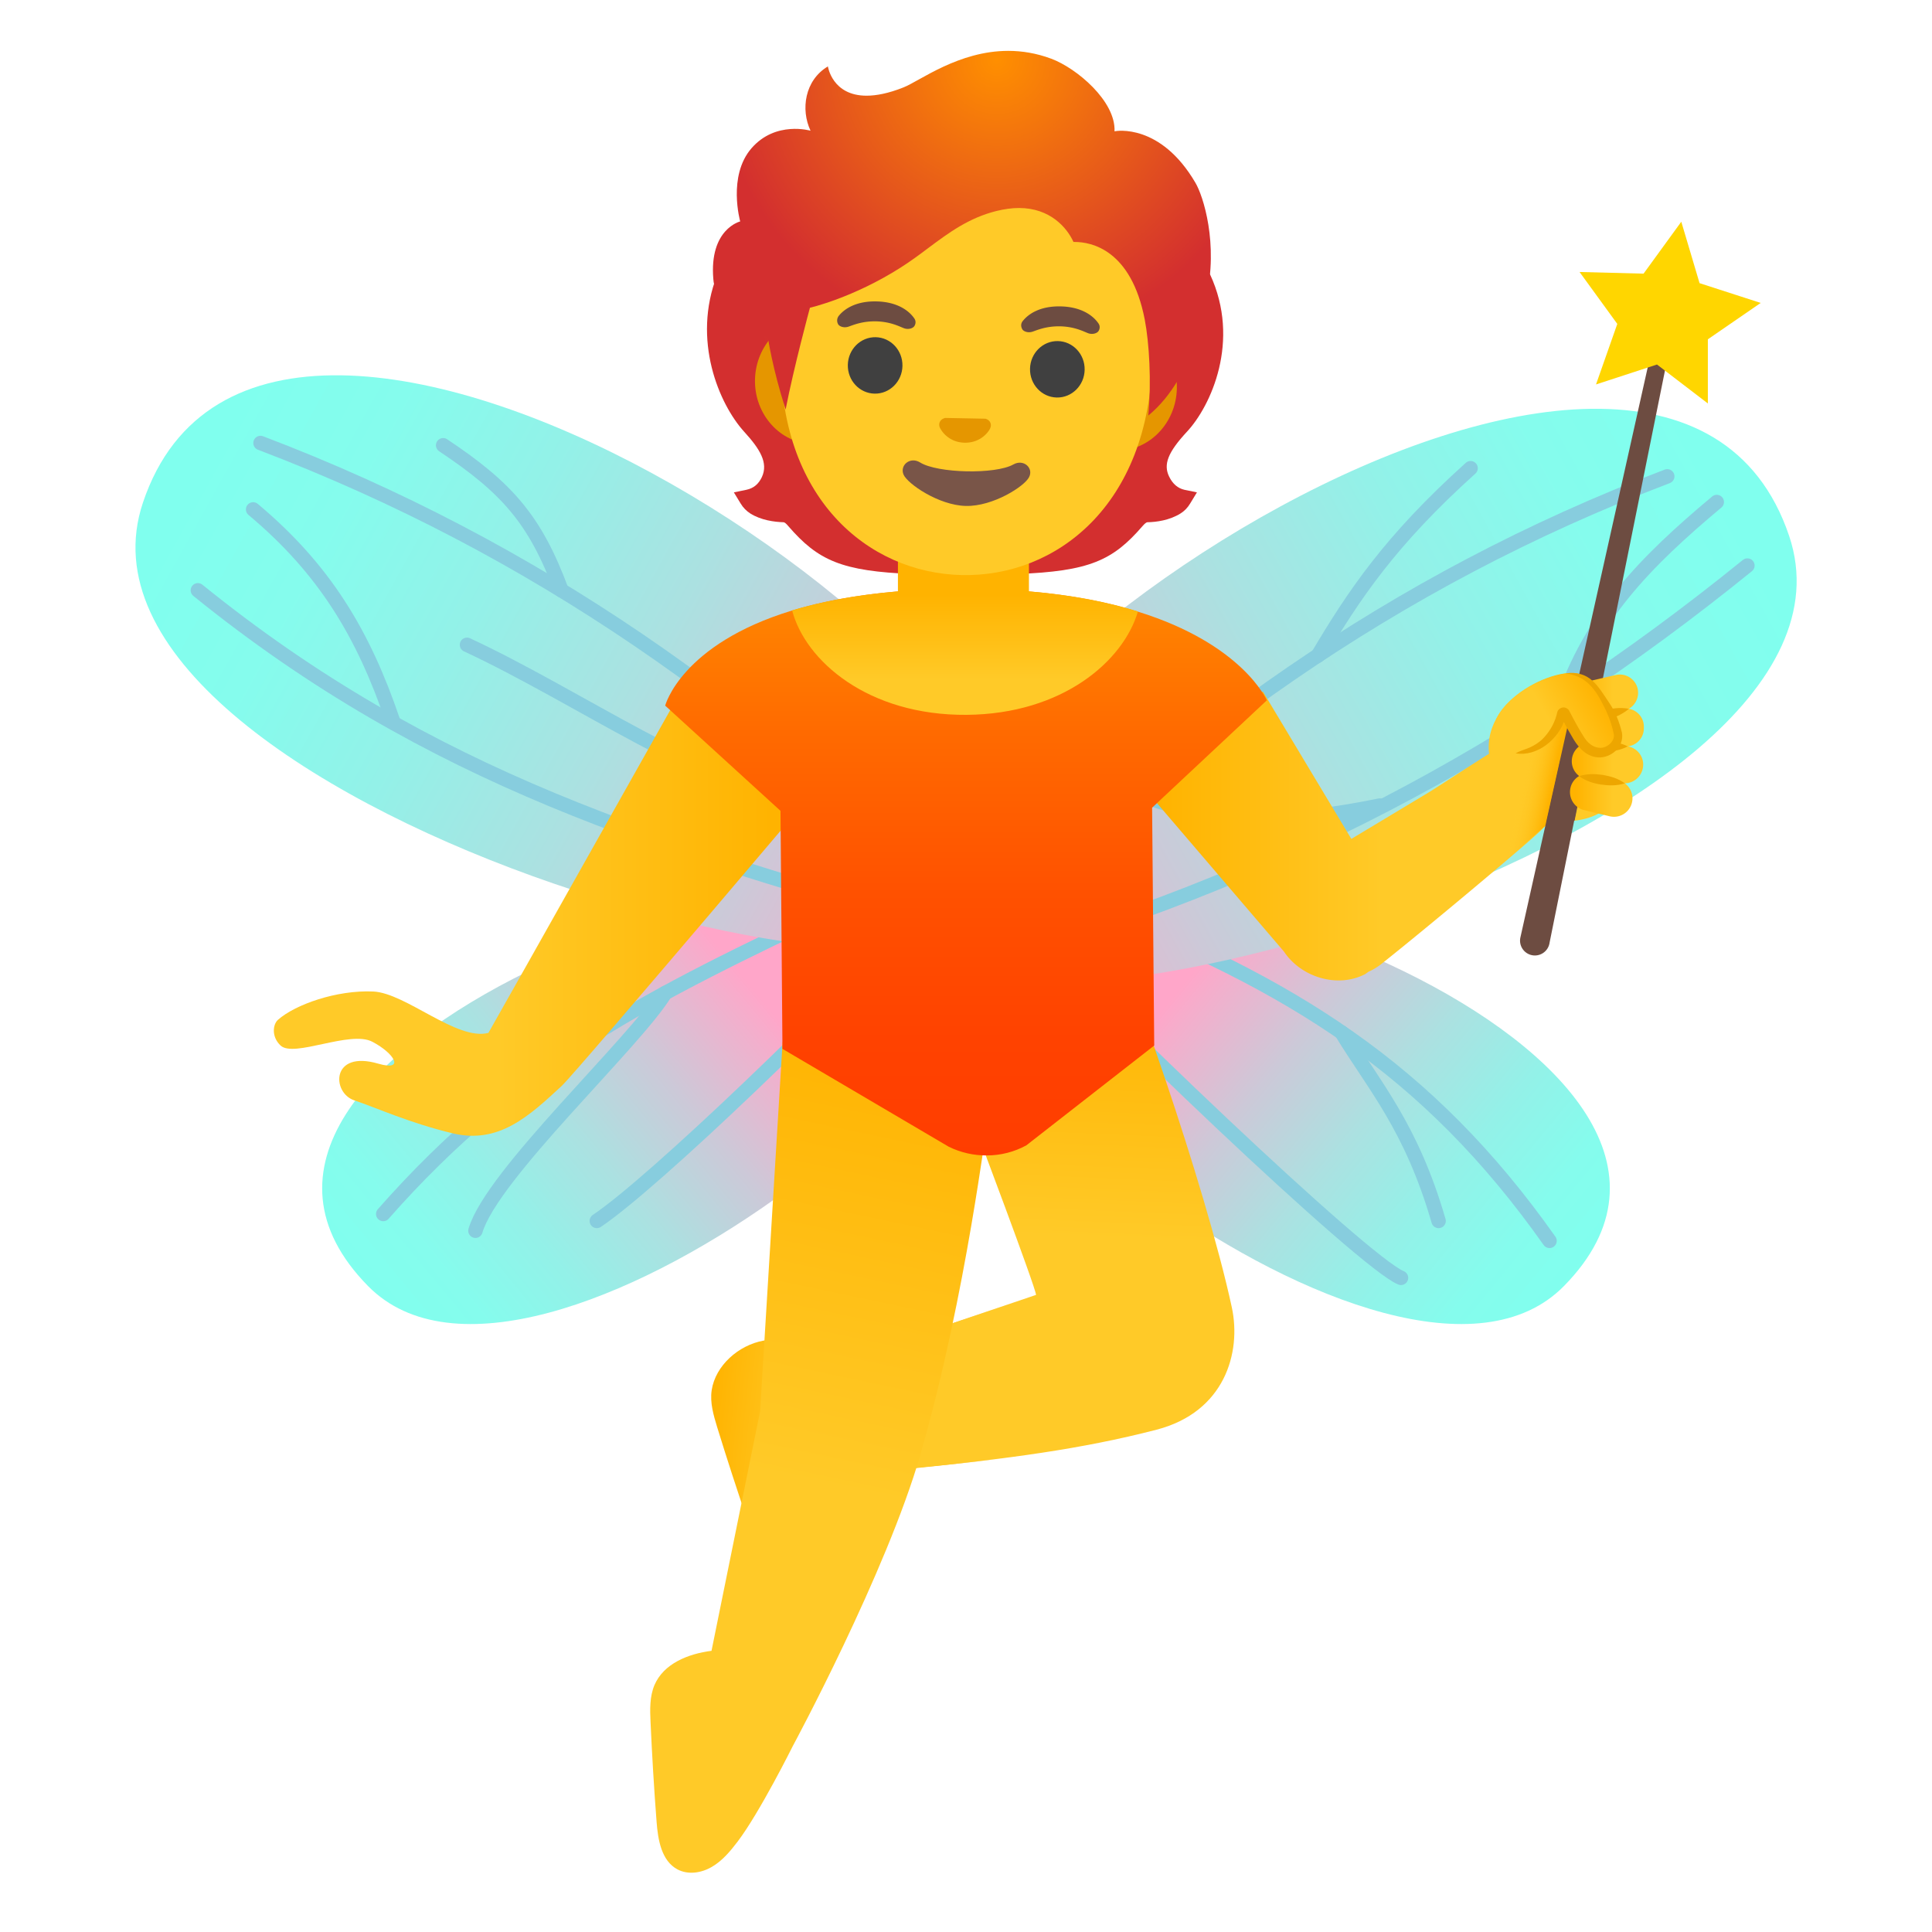 <?xml version="1.0" encoding="utf-8"?>
<!-- Generator: www.svgicons.com -->
<svg xmlns="http://www.w3.org/2000/svg" width="800" height="800" viewBox="0 0 128 128">
<linearGradient id="notoFairy0" x1="181.152" x2="210.317" y1="182.727" y2="197.875" gradientTransform="rotate(-167.925 137.182 138.73)" gradientUnits="userSpaceOnUse"><stop offset="0" stop-color="#80FFEE"/><stop offset=".156" stop-color="#85FCED"/><stop offset=".34" stop-color="#93F1E8"/><stop offset=".539" stop-color="#ABE1E1"/><stop offset=".748" stop-color="#CCC9D8"/><stop offset=".962" stop-color="#F7ACCB"/><stop offset="1" stop-color="#FFA6C9"/></linearGradient><path fill="url(#notoFairy0)" d="M103.62 85.2c-11.04 11.24-47.55-18.37-39.7-24.6c9.49-7.54 54.74 9.29 39.7 24.6"/><g fill="none" stroke="#87CDDE" stroke-linecap="round" stroke-linejoin="round" stroke-miterlimit="10" stroke-width=".956"><path d="M102.66 82.21C94.56 70.73 85.45 65.19 72.5 60.1c-.29-.11-.6-.33-.58-.64s.64-.29.51-.01m20.39 25.21c-2.44-.98-20.06-17.74-27.16-25.47l.49.34"/><path d="M95.31 80.89c-1.81-6.25-4.28-8.96-6.43-12.49"/></g><linearGradient id="notoFairy1" x1="195.165" x2="238.754" y1="252.46" y2="211.435" gradientTransform="rotate(-165.72 141.157 147.885)" gradientUnits="userSpaceOnUse"><stop offset="0" stop-color="#80FFEE"/><stop offset=".156" stop-color="#85FCED"/><stop offset=".34" stop-color="#93F1E8"/><stop offset=".539" stop-color="#ABE1E1"/><stop offset=".748" stop-color="#CCC9D8"/><stop offset=".962" stop-color="#F7ACCB"/><stop offset="1" stop-color="#FFA6C9"/></linearGradient><path fill="url(#notoFairy1)" d="M118.54 35.52c6.64 19.8-55.96 37.47-58.55 26.1c-3.57-15.61 50.34-50.56 58.55-26.1"/><g fill="none" stroke="#87CDDE" stroke-linecap="round" stroke-linejoin="round" stroke-miterlimit="10" stroke-width=".956"><path d="M110.46 31.56C92.2 38.51 77.77 49.02 64.15 62.7m51.62-25.23c-15.38 12.46-31.5 20.92-50.79 26.35"/><path d="M97.43 31.02c-5.33 4.8-7.72 8.38-10.12 12.42m26.43-10.18c-4.72 3.95-8.3 7.58-10.26 13.35m-12.06 6.76c-5.97 1.22-10.36 1.32-15.62-.61"/></g><linearGradient id="notoFairy2" x1="1662.647" x2="1691.812" y1="-134.19" y2="-119.042" gradientTransform="scale(1 -1)rotate(12.075 618.167 -7853.868)" gradientUnits="userSpaceOnUse"><stop offset="0" stop-color="#80FFEE"/><stop offset=".156" stop-color="#85FCED"/><stop offset=".34" stop-color="#93F1E8"/><stop offset=".539" stop-color="#ABE1E1"/><stop offset=".748" stop-color="#CCC9D8"/><stop offset=".962" stop-color="#F7ACCB"/><stop offset="1" stop-color="#FFA6C9"/></linearGradient><path fill="url(#notoFairy2)" d="M24.38 85.2c11.04 11.24 47.55-18.37 39.7-24.6c-9.49-7.54-54.74 9.29-39.7 24.6"/><g fill="none" stroke="#87CDDE" stroke-linecap="round" stroke-linejoin="round" stroke-miterlimit="10" stroke-width=".956"><path d="M25.39 80.43c8.97-10.2 17.84-14.49 30.11-20.32c.28-.13.6-.33.58-.64s-.64-.29-.51-.01M39.54 80.89c3.72-2.49 15.7-13.97 22.79-21.7l-.49.34"/><path d="M31.5 81.54c1.08-3.71 10.56-12.46 12.57-15.75"/></g><linearGradient id="notoFairy3" x1="1663.963" x2="1707.552" y1="-118.996" y2="-160.022" gradientTransform="scale(1 -1)rotate(14.277 487.33 -6664.924)" gradientUnits="userSpaceOnUse"><stop offset="0" stop-color="#80FFEE"/><stop offset=".156" stop-color="#85FCED"/><stop offset=".34" stop-color="#93F1E8"/><stop offset=".539" stop-color="#ABE1E1"/><stop offset=".748" stop-color="#CCC9D8"/><stop offset=".962" stop-color="#F7ACCB"/><stop offset="1" stop-color="#FFA6C9"/></linearGradient><path fill="url(#notoFairy3)" d="M9.47 33.3C2.82 53.1 65.42 70.78 68.02 59.4C71.58 43.8 17.67 8.84 9.47 33.3"/><g fill="none" stroke="#87CDDE" stroke-linecap="round" stroke-linejoin="round" stroke-miterlimit="10" stroke-width=".956"><path d="M17.26 29.35c18.27 6.95 32.96 17.46 46.58 31.14M13.11 39.11C28.5 51.57 43.73 56.17 63.01 61.6"/><path d="M29.36 29.5c4.23 2.82 6.09 4.91 7.84 9.61m-20.43-5.36c4.72 3.95 7.3 8.23 9.26 14m4.91-5.03c7.32 3.4 16.19 9.65 21.26 9.82"/></g><linearGradient id="notoFairy4" x1="46.523" x2="57.631" y1="34.175" y2="34.175" gradientTransform="scale(1 -1)rotate(-5.463 -1310.517 -33.928)" gradientUnits="userSpaceOnUse"><stop offset="0" stop-color="#FFB300"/><stop offset=".575" stop-color="#FFCA28"/></linearGradient><path fill="url(#notoFairy4)" d="M50.58 88.82c-1.64.3-3.18 1.64-3.43 3.29c-.12.82.12 1.64.36 2.43c.65 2.11 1.33 4.2 2.04 6.28c.39 1.14.96 2.43 2.13 2.71c.78.19 1.61-.17 2.18-.74s.92-1.31 1.23-2.05c1.44-3.44 3.12-4.93 3.18-8.65c.07-4.74-4.17-3.91-7.69-3.27"/><linearGradient id="notoFairy5" x1="62.482" x2="70.505" y1="38.594" y2="37.827" gradientTransform="matrix(1 0 0 -1 0 130)" gradientUnits="userSpaceOnUse"><stop offset="0" stop-color="#FFB300"/><stop offset=".575" stop-color="#FFCA28" stop-opacity="0"/></linearGradient><path fill="url(#notoFairy5)" d="m68.64 85.79l-10.37 3.52l1.38 8.02s7.55-.6 11.85-1.51c4.3-.9-2.86-10.03-2.86-10.03"/><linearGradient id="notoFairy6" x1="68.859" x2="67.619" y1="64.867" y2="35.822" gradientTransform="matrix(1 0 0 -1 0 130)" gradientUnits="userSpaceOnUse"><stop offset="0" stop-color="#FFB300"/><stop offset=".575" stop-color="#FFCA28"/></linearGradient><path fill="url(#notoFairy6)" d="m55.64 90.21l13-4.42c0-.43-4.1-11.29-4.1-11.29l8.23-14.6c1.75 3.3 7.11 18.7 8.84 26.71c.65 3.01-.48 6.94-4.98 8.11c-5.02 1.3-9.87 1.92-16.25 2.58c-6.37.66-8.57-5.38-4.74-7.09"/><linearGradient id="notoFairy7" x1="59.639" x2="48.639" y1="61.903" y2="9.569" gradientTransform="matrix(1 0 0 -1 0 130)" gradientUnits="userSpaceOnUse"><stop offset="0" stop-color="#FFB300"/><stop offset=".575" stop-color="#FFCA28"/></linearGradient><path fill="url(#notoFairy7)" d="M65.46 74.38c-.3-4.5-1.21-9.32-2.13-13.95l-.42-.26l-11.06 8.87l-1.49 24.46l-3.22 15.87c-1.56.2-3.17.85-3.78 2.27c-.32.76-.3 1.62-.26 2.45c.1 2.2.23 4.4.4 6.6c.09 1.2.32 2.59 1.38 3.16c.71.38 1.6.24 2.29-.17c.69-.4 1.22-1.04 1.7-1.67c1.47-1.94 3.65-6.32 3.65-6.32s6.21-11.51 8.47-19.36c3.12-10.88 4.32-21.98 4.47-21.95"/><linearGradient id="notoFairy8" x1="51.263" x2="19.433" y1="70.105" y2="70.105" gradientTransform="matrix(1 0 0 -1 0 130)" gradientUnits="userSpaceOnUse"><stop offset="0" stop-color="#FFB300"/><stop offset=".575" stop-color="#FFCA28"/></linearGradient><path fill="url(#notoFairy8)" d="M30.01 75.09c-2.86-.68-5.05-1.69-6.54-2.19c-1.5-.5-1.55-3.35 1.59-2.43c1.79.52 1.08-.68-.39-1.45c-1.47-.78-5.2 1.08-6.08.25c-.61-.57-.52-1.39-.18-1.7c1.15-1.02 3.9-1.99 6.32-1.88c2.16.1 5.55 3.29 7.63 2.74c.01 0 3.97-7.04 7.59-13.47l5.86-10.41l10.88 4.62s-18.5 21.87-19.47 22.77c-2.17 2.01-4.17 3.87-7.21 3.15"/><linearGradient id="notoFairy9" x1="76.658" x2="102.615" y1="74.615" y2="74.615" gradientTransform="matrix(1 0 0 -1 0 130)" gradientUnits="userSpaceOnUse"><stop offset="0" stop-color="#FFB300"/><stop offset=".575" stop-color="#FFCA28"/></linearGradient><path fill="url(#notoFairy9)" d="M104.34 49.19c-.08-.09-.17-.17-.26-.26a2.692 2.692 0 0 0-2.8-.48c-1.25.49-5.64 3.46-6.71 4.1l-5.04 3.03l-5.86-9.76l-9.25 4.78l10.65 12.45c1.14 1.71 3.57 2.44 5.39 1.48c0 0 .08-.06.21-.15c.27-.12.54-.28.78-.46c3.08-2.44 9.6-7.91 10.56-8.83c1.49-1.47 4.27-3.79 2.33-5.9"/><linearGradient id="notoFairya" x1="107.282" x2="99.677" y1="82.707" y2="77.73" gradientTransform="matrix(1 0 0 -1 0 130)" gradientUnits="userSpaceOnUse"><stop offset="0" stop-color="#FFB300"/><stop offset=".575" stop-color="#FFCA28"/></linearGradient><path fill="url(#notoFairya)" d="M106.38 53.59c-1.68 1.36-5.35 1.1-6.94-1.5c-2.88-4.72 2.68-7.65 4.84-7.5c2.25.16 5.72 6.17 2.1 9"/><linearGradient id="notoFairyb" x1="98.832" x2="102.144" y1="77.973" y2="76.758" gradientTransform="scale(1 -1)rotate(8.882 941.987 13.848)" gradientUnits="userSpaceOnUse"><stop offset=".437" stop-color="#FFCA28" stop-opacity="0"/><stop offset="1" stop-color="#FFB300"/></linearGradient><path fill="url(#notoFairyb)" d="m103.61 47.87l1.04 1.27l-1.12 5.44l-1.14.12l-4.65 4.05l1-8.51s-.28-.06 1.68-.32c1.95-.26 3.19-2.05 3.19-2.05"/><path fill="#6D4C41" stroke="#6D4C41" stroke-miterlimit="10" d="m110.46 21.27l-.09-.03l-9.15 40.97a.482.482 0 1 0 .94.22v-.01z"/><path fill="#FFD600" d="m111.39 14.69l-2.5 3.44l-4.24-.11l2.5 3.44l-1.41 4.01l4.04-1.32l3.37 2.58v-4.25l3.5-2.41l-4.05-1.31z"/><path fill="#6D4C41" d="M104.55 50.74c.22-.05.38-.12.56-.26l-.79 3.89l-1.85.06l.93-4.17c.31.27.67.59 1.15.48"/><linearGradient id="notoFairyc" x1="64" x2="64" y1="100.863" y2="53.246" gradientTransform="matrix(1 0 0 -1 0 130)" gradientUnits="userSpaceOnUse"><stop offset="0" stop-color="#FFAB00"/><stop offset=".172" stop-color="#FF8D00"/><stop offset=".408" stop-color="#FF6A00"/><stop offset=".631" stop-color="#FF5100"/><stop offset=".835" stop-color="#FF4200"/><stop offset="1" stop-color="#FF3D00"/></linearGradient><path fill="url(#notoFairyc)" d="m76.33 53.51l.14 15.76L68 75.88c-.8.44-1.7.67-2.61.67c-.88.01-1.75-.19-2.54-.58l-11.01-6.48l-.13-15.77l-7.64-6.97s1.05-4.06 8.4-6.3c2.7-.82 6.25-1.4 10.91-1.44c5.15-.04 9.06.59 12 1.51c6.97 2.16 8.55 5.88 8.55 5.88z"/><radialGradient id="notoFairyd" cx="63.902" cy="112.285" r="14.124" gradientTransform="matrix(1 0 0 -1 0 130)" gradientUnits="userSpaceOnUse"><stop offset="0" stop-color="#FF8F00"/><stop offset="1" stop-color="#D32F2F"/></radialGradient><path fill="url(#notoFairyd)" d="M77.46 31.58c-.4-.81-.08-1.62 1.18-2.98c1.57-1.68 3.58-6.01 1.53-10.42v-.02h-.41c-.1-.25-.22-.51-.35-.76c-.44-.07-6.88.03-8.5.03H57.02c-1.63 0-8.06-.1-8.5-.03c-.13.25-.25.51-.35.76h-.69c.01.02.02.05.03.07c-1.68 4.3.13 8.54 1.79 10.37c1.05 1.15 1.61 2.06 1.18 3c-.22.47-.55.75-1.03.85l-.83.17l.45.74c.16.27.39.5.64.66c.72.45 1.59.56 2.2.58c.07 0 .17.08.32.26c1.96 2.26 3.5 2.99 8.26 3.17v-.06c1 .04 2.14.06 3.47.06c1.31 0 2.43-.02 3.41-.06v.06c4.81-.18 6.36-.9 8.32-3.17c.15-.17.25-.25.32-.26c.61-.01 1.48-.13 2.2-.58c.26-.16.48-.39.64-.66l.45-.74l-.83-.17c-.43-.1-.77-.38-1.01-.87"/><linearGradient id="notoFairye" x1="63.925" x2="63.925" y1="39.409" y2="48.317" gradientUnits="userSpaceOnUse"><stop offset="0" stop-color="#FFB300"/><stop offset=".63" stop-color="#FFCA28"/></linearGradient><path fill="url(#notoFairye)" d="M68.17 39.18V34.6h-8.68v4.58c-2.81.24-5.12.69-7.01 1.26c.88 3.35 5.03 6.97 11.56 6.92c6.35-.05 10.39-3.56 11.35-6.85c-1.96-.61-4.34-1.09-7.22-1.33"/><path fill="#E59600" d="m74.12 21.47l-2.71-.06l-14.66-.31l-2.71-.06c-2.16-.05-3.97 1.8-4.02 4.11s1.68 4.23 3.85 4.27l2.71.06l14.66.31l2.71.06c2.16.05 3.97-1.8 4.02-4.11c.05-2.3-1.68-4.22-3.85-4.27"/><path fill="#FFCA28" d="M64.39 6.8C58 6.67 51.93 13.38 51.73 23.22c-.21 9.78 5.79 14.75 12 14.88c6.21.13 12.41-4.58 12.62-14.36c.21-9.84-5.57-16.8-11.96-16.94"/><path fill="#6D4C41" d="M67.76 21.27c.33-.42 1.09-1.01 2.54-.97c1.44.04 2.17.68 2.47 1.12c.14.19.09.41-.01.54c-.1.12-.37.22-.66.12c-.3-.11-.87-.43-1.84-.46c-.97-.02-1.56.26-1.87.36c-.3.09-.57-.03-.65-.15c-.1-.16-.13-.38.02-.56m-12.2-.33c.33-.42 1.09-1.01 2.54-.97c1.44.04 2.17.68 2.47 1.12c.14.19.09.41-.01.54c-.1.12-.37.22-.66.12c-.3-.11-.87-.43-1.84-.46c-.97-.02-1.56.26-1.87.36c-.3.09-.57-.03-.65-.15a.5.5 0 0 1 .02-.56"/><g fill="#404040"><ellipse cx="57.98" cy="24.21" rx="1.87" ry="1.81" transform="rotate(-88.802 57.98 24.21)"/><ellipse cx="70.05" cy="24.46" rx="1.87" ry="1.81" transform="rotate(-88.802 70.054 24.463)"/></g><path fill="#E59600" d="M65.37 27.77a.266.266 0 0 0-.12-.03l-2.6-.05c-.04 0-.08.01-.12.03c-.24.09-.37.33-.27.59c.11.26.61 1 1.65 1.02c1.04.02 1.58-.7 1.69-.95c.12-.27 0-.51-.23-.61"/><path fill="#795548" d="M67.14 30.77c-1.18.67-5.02.59-6.18-.13c-.66-.41-1.36.18-1.1.8c.26.61 2.33 2.04 4.13 2.08c1.81.04 3.9-1.31 4.19-1.91c.31-.6-.36-1.22-1.04-.84"/><radialGradient id="notoFairyf" cx="66.049" cy="126.043" r="18.58" gradientTransform="matrix(1 0 0 -1 0 130)" gradientUnits="userSpaceOnUse"><stop offset="0" stop-color="#FF8F00"/><stop offset="1" stop-color="#D32F2F"/></radialGradient><path fill="url(#notoFairyf)" d="M79.2 12.11c-2.31-3.95-5.25-3.44-5.36-3.41c.09-1.99-2.5-4.18-4.19-4.81c-.99-.37-1.95-.52-2.85-.52c-3.3 0-5.87 2-6.94 2.42c-1 .4-1.81.55-2.45.55c-2.28 0-2.56-1.94-2.56-1.94c-1.54.92-1.81 2.86-1.15 4.26c0 0-2.31-.68-3.91 1.16s-.75 4.85-.75 4.85s-2.06.5-1.78 3.82c.13 2.12 3.62 3.89 3.62 3.89s.29 2.01 1.17 4.75c.54-2.79 1.61-6.74 1.61-6.74c.03-.01 2.84-.65 5.99-2.65c.66-.42 1.26-.86 1.84-1.3c1.38-1.03 2.69-2 4.52-2.46c.53-.13 1.03-.2 1.5-.2c2.06 0 3.18 1.3 3.61 2.25h.08c1.09 0 3.74.5 4.64 5.13c.3 1.56.45 4.1.24 6.37c3.19-2.62 3.83-7.75 3.83-7.75c.83-3.66-.2-6.81-.71-7.67"/><linearGradient id="notoFairyg" x1="104.379" x2="108.704" y1="77.316" y2="77.316" gradientTransform="matrix(1 0 0 -1 0 130)" gradientUnits="userSpaceOnUse"><stop offset="0" stop-color="#FFB300"/><stop offset=".575" stop-color="#FFCA28"/></linearGradient><path fill="url(#notoFairyg)" d="M104.05 52.19c-.16.66.25 1.33.9 1.48l1.69.41a1.224 1.224 0 1 0 .58-2.38l-1.69-.41a1.21 1.21 0 0 0-1.48.9"/><linearGradient id="notoFairyh" x1="104.379" x2="108.704" y1="79.451" y2="79.451" gradientTransform="matrix(1 0 0 -1 0 130)" gradientUnits="userSpaceOnUse"><stop offset="0" stop-color="#FFB300"/><stop offset=".575" stop-color="#FFCA28"/></linearGradient><path fill="url(#notoFairyh)" d="M104.14 50.31c-.07.68.43 1.28 1.11 1.35l2.26.23c.68.07 1.28-.43 1.35-1.11c.07-.68-.43-1.28-1.11-1.35l-2.26-.23c-.68-.06-1.28.43-1.35 1.11"/><linearGradient id="notoFairyi" x1="104.379" x2="108.704" y1="81.797" y2="81.797" gradientTransform="matrix(1 0 0 -1 0 130)" gradientUnits="userSpaceOnUse"><stop offset="0" stop-color="#FFB300"/><stop offset=".575" stop-color="#FFCA28"/></linearGradient><path fill="url(#notoFairyi)" d="M103.98 48.17s.55 1.3 1.21 1.3l2.52-.01c.67-.01 1.21-.55 1.2-1.22v-.1c0-.67-.55-1.21-1.22-1.2l-2.52.01c-.66.01-1.2.55-1.19 1.22"/><linearGradient id="notoFairyj" x1="104.379" x2="108.704" y1="83.785" y2="83.785" gradientTransform="matrix(1 0 0 -1 0 130)" gradientUnits="userSpaceOnUse"><stop offset="0" stop-color="#FFB300"/><stop offset=".575" stop-color="#FFCA28"/></linearGradient><path fill="url(#notoFairyj)" d="M103.46 46.8c.15.65.8 1.06 1.45.91l2.68-.62a1.23 1.23 0 0 0 .91-1.46c-.15-.65-.8-1.06-1.45-.91l-2.68.62c-.66.15-1.05.8-.91 1.46"/><path fill="#EDA600" d="M107.65 51.9c-.46-.34-.96-.47-1.46-.56c-.51-.07-1.02-.09-1.57.08c.46.34.96.48 1.46.56c.51.07 1.02.09 1.57-.08m.19-2.45c-.49-.25-.98-.31-1.47-.31c-.49.01-.98.08-1.46.35c.49.26.98.31 1.47.31c.48-.02.97-.09 1.46-.35m-3.07-1.64c.59.11 1.13.02 1.66-.11c.52-.15 1.03-.35 1.49-.74c-.59-.11-1.13-.03-1.66.11c-.52.15-1.03.35-1.49.74"/><linearGradient id="notoFairyk" x1="106.212" x2="100.351" y1="83.832" y2="80.483" gradientTransform="matrix(1 0 0 -1 0 130)" gradientUnits="userSpaceOnUse"><stop offset="0" stop-color="#FFB300"/><stop offset=".575" stop-color="#FFCA28"/></linearGradient><path fill="url(#notoFairyk)" d="M107.03 48.06c.49.78-.49 1.55-1.08 1.66c-.58.11-1-.38-1.26-.91c-.49-.97-.87-1.39-1.22-1.56c-.32-.16-.03 2.03-2.18 2.48c-1.24.26-2.28-.62-2.29-1.51c-.01-1.19 2.06-3.13 4.71-3.6c2.49.2 3.08 3.06 3.32 3.44"/><path fill="#EDA600" d="M100.41 49.91c1.43.24 2.87-.93 3.29-2.32l.04-.13l.02-.07c.01-.03.02-.06 0 0c-.03.07-.11.12-.18.12c-.07.01-.18-.07-.19-.12l.23.47c.16.31.33.61.51.91c.31.56.85 1.36 1.76 1.41c.85.04 1.72-.69 1.57-1.63c-.17-.71-.43-1.37-.83-1.96c-.79-1.17-1.29-2.18-2.9-1.98c1.37.19 1.96 1.03 2.54 2.2c.3.58.53 1.22.65 1.84c.08.47-.49.96-.98.89c-.25-.02-.49-.14-.7-.34c-.21-.19-.36-.47-.54-.76c-.17-.29-.33-.58-.49-.88l-.23-.44c-.04-.12-.23-.26-.39-.25c-.16 0-.32.1-.39.24c-.04.09-.03.11-.04.12l-.01.06l-.03.11c-.17.61-.51 1.16-.96 1.6c-.23.21-.51.39-.8.52c-.32.14-.63.21-.95.39"/>
</svg>
